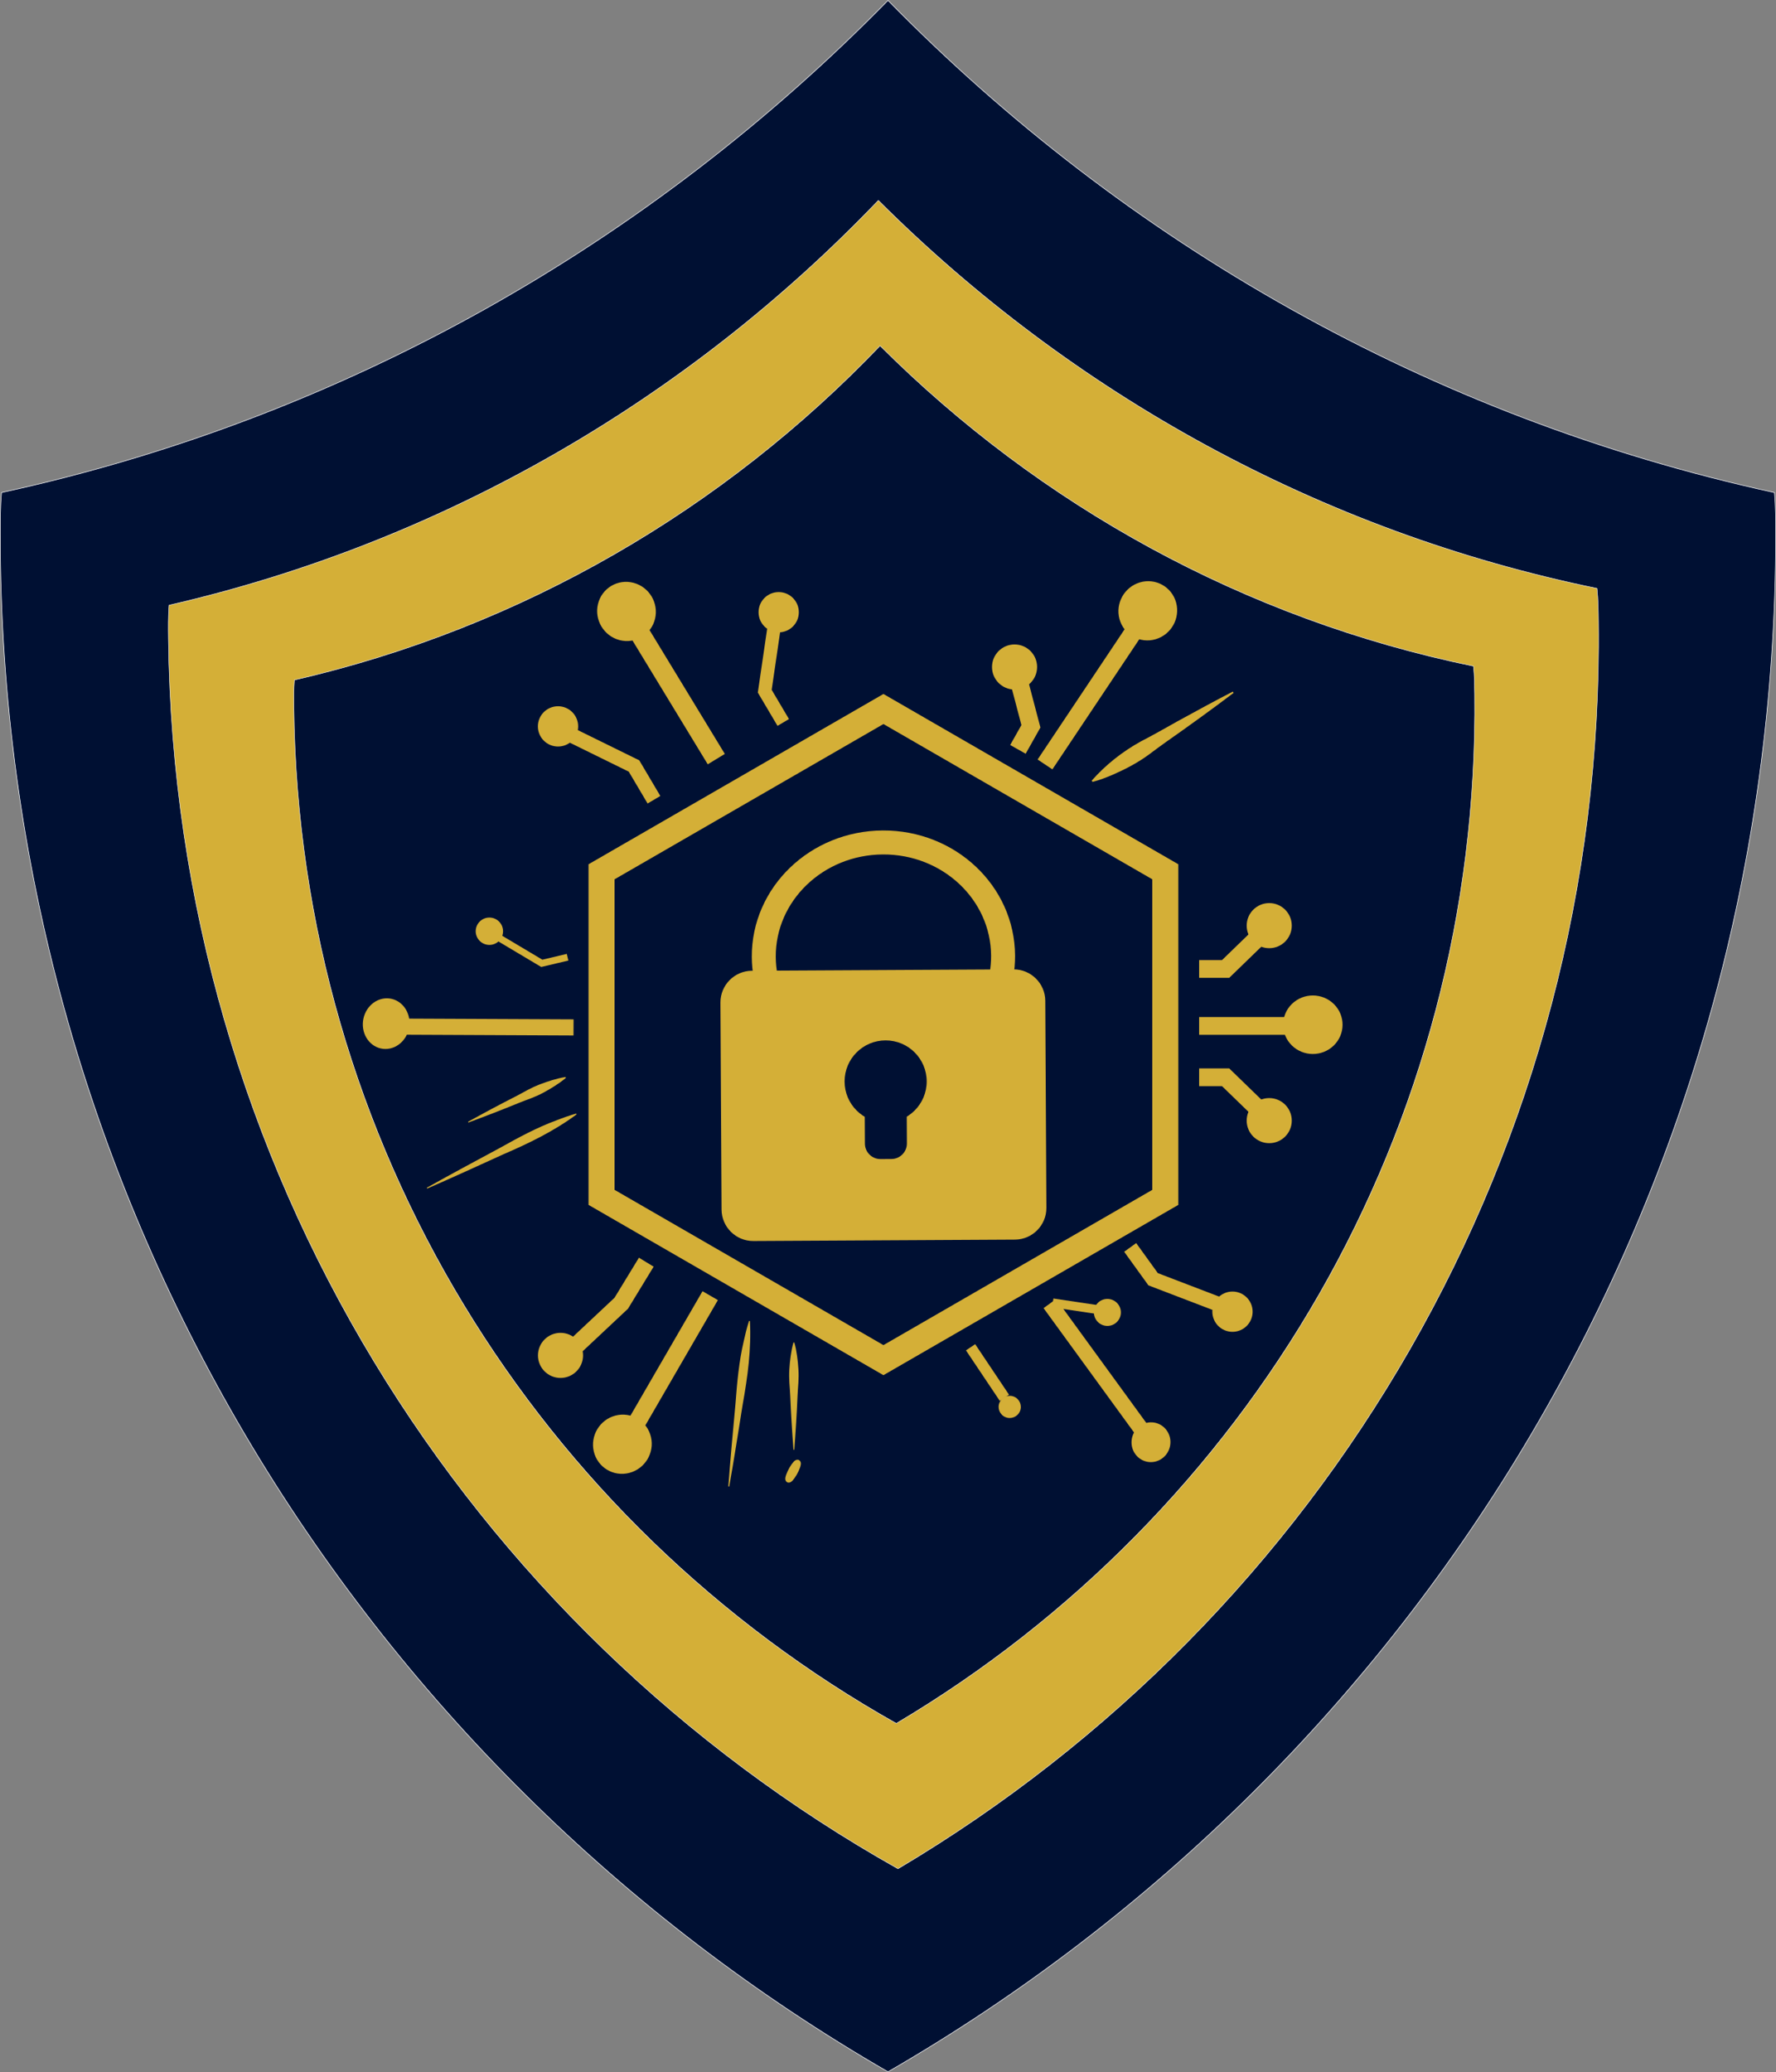 <svg xmlns="http://www.w3.org/2000/svg" id="Layer_2" data-name="Layer 2" viewBox="0 0 800.25 933.47"><rect x="0" y="0" width="800.25" height="933.47" fill="#808080" stroke="none"/><defs><style>      .cls-1 {        stroke-width: 9px;      }      .cls-1, .cls-2, .cls-3, .cls-4, .cls-5, .cls-6, .cls-7, .cls-8, .cls-9, .cls-10, .cls-11, .cls-12, .cls-13, .cls-14, .cls-15, .cls-16, .cls-17, .cls-18, .cls-19 {        stroke-miterlimit: 10;      }      .cls-1, .cls-3, .cls-4, .cls-5, .cls-6, .cls-7, .cls-8, .cls-9, .cls-10, .cls-12, .cls-13, .cls-14, .cls-15, .cls-16, .cls-17, .cls-18, .cls-19 {        stroke: #d4af37;      }      .cls-1, .cls-4, .cls-5, .cls-6, .cls-7, .cls-8, .cls-9, .cls-10, .cls-13, .cls-14, .cls-15, .cls-18 {        fill: none;      }      .cls-20, .cls-3, .cls-11, .cls-12, .cls-16, .cls-17, .cls-19 {        fill: #d4af37;      }      .cls-2 {        fill: #001033;        stroke-width: .25px;      }      .cls-2, .cls-11 {        stroke: #fff;      }      .cls-3 {        stroke-width: 7.15px;      }      .cls-4 {        stroke-width: 7.76px;      }      .cls-5 {        stroke-width: 7px;      }      .cls-6 {        stroke-width: 6.67px;      }      .cls-7, .cls-12 {        stroke-width: 8px;      }      .cls-8 {        stroke-width: 5px;      }      .cls-9 {        stroke-width: 10.8px;      }      .cls-10 {        stroke-width: 3.08px;      }      .cls-11 {        stroke-width: .2px;      }      .cls-21 {        fill: #001033;      }      .cls-13 {        stroke-width: 6px;      }      .cls-14 {        stroke-width: 4px;      }      .cls-15 {        stroke-width: 7.26px;      }      .cls-22 {        fill: #acbedb;      }      .cls-16 {        stroke-width: 12.95px;      }      .cls-17 {        stroke-width: 7.15px;      }      .cls-18 {        stroke-width: 11.73px;      }      .cls-19 {        stroke-width: 2.58px;      }    </style></defs><g id="Gear_Trace" data-name="Gear Trace"><g><path class="cls-2" d="M800.12,240.75c0,296-160.57,554.29-400,692.57C160.7,795.04.12,536.75.12,240.75c0-6.28,0-12.57.57-18.86C155.55,188.18,293.27,109.32,400.12.18c106.86,109.14,244.57,188,399.43,221.71.57,6.28.57,12.57.57,18.86Z"></path><path class="cls-20" d="M174.35,449.73c5.8.02,10.35,5.15,10.16,11.45-.19,6.3-5.05,11.39-10.86,11.37-5.8-.02-10.35-5.15-10.16-11.45.19-6.3,5.05-11.39,10.86-11.37Z"></path><line class="cls-15" x1="182.78" y1="462.5" x2="258.43" y2="462.84"></line><line class="cls-8" x1="437.33" y1="606.93" x2="452.57" y2="629.68"></line><circle class="cls-20" cx="454.97" cy="633.78" r="5" transform="translate(-307.66 798.31) rotate(-66.5)"></circle><path class="cls-11" d="M719.6,265.06c-125.05-25.69-236.72-87.9-323.82-174.79-85.03,88.92-195.21,153.74-319.61,182.36-.4,5.07-.34,10.13-.28,15.19,2.81,238.41,134.59,444.92,328.74,554.03,191.53-113.65,318.42-323.21,315.61-561.62-.06-5.06-.12-10.13-.64-15.18ZM403.86,776.37c-160.32-90.1-269.13-260.62-271.45-457.48-.05-4.18-.1-8.36.23-12.55,102.73-23.64,193.7-77.16,263.92-150.58,71.92,71.75,164.13,123.12,267.39,144.33.43,4.18.48,8.36.53,12.54,2.32,196.86-102.46,369.9-260.61,463.74Z"></path><path class="cls-22" d="M462.23,336.04c0-.27,0-.55,0-.82v.82Z"></path><polyline class="cls-7" points="540.32 436.51 552.25 436.51 570.21 419.1"></polyline><circle class="cls-12" cx="571.9" cy="416.99" r="6.16"></circle><line class="cls-7" x1="585.28" y1="462.17" x2="540.32" y2="462.17"></line><path class="cls-12" d="M598.23,455.17c3.65,3.6,3.62,9.41-.06,12.98-3.69,3.57-9.64,3.54-13.29-.06s-3.62-9.41.06-12.98,9.64-3.54,13.29.06Z"></path><polyline class="cls-7" points="540.32 485.3 552.25 485.3 570.21 502.72"></polyline><circle class="cls-12" cx="571.9" cy="504.83" r="6.16"></circle><polyline class="cls-13" points="352.92 325.46 344.59 311.38 349.17 280.07"></polyline><circle class="cls-17" cx="350.87" cy="275.8" r="5.5"></circle><line class="cls-1" x1="287.1" y1="283.34" x2="322.75" y2="341.97"></line><path class="cls-12" d="M284.45,266.42c-4.96-1.31-9.94,1.67-11.13,6.66-1.19,4.99,1.86,10.09,6.82,11.4s9.94-1.67,11.13-6.66-1.86-10.09-6.82-11.4Z"></path><polyline class="cls-6" points="294.67 360.27 285.68 345.07 257.15 331.05"></polyline><circle class="cls-3" cx="251.44" cy="327.23" r="5.5"></circle><polygon class="cls-18" points="398.07 319.4 271.05 392.73 271.05 539.4 398.07 612.73 525.08 539.4 525.08 392.73 398.07 319.4"></polygon><path class="cls-20" d="M555.85,312.15c-9.7,7.32-20.48,15.13-30.47,22.12-2.57,1.8-5.07,3.7-7.59,5.57-5.07,3.75-10.64,6.65-16.42,9.18-2.92,1.24-5.89,2.4-9.08,3.22,0,0-.37-.59-.37-.59,6.33-7.16,13.85-13.08,22.17-17.67,4.86-2.49,11.68-6.33,16.5-9.06,7.99-4.39,16.83-9.19,24.89-13.36,0,0,.37.59.37.59h0Z"></path><line class="cls-7" x1="513.63" y1="280.36" x2="470.87" y2="344.37"></line><path class="cls-12" d="M526.09,272.51c-1.34-4.95-6.42-7.77-11.34-6.31-4.92,1.46-7.81,6.66-6.47,11.61s6.42,7.77,11.34,6.31c4.92-1.46,7.81-6.66,6.47-11.61Z"></path><polyline class="cls-7" points="458.67 337.58 464.52 327.19 458.16 302.99"></polyline><circle class="cls-12" cx="457.15" cy="300.48" r="6.16"></circle><polyline class="cls-4" points="291.21 568.6 279.93 587.1 255.25 610.25"></polyline><circle class="cls-12" cx="252.56" cy="610.59" r="6.16"></circle><line class="cls-7" x1="284.17" y1="645.55" x2="320.01" y2="583.68"></line><path class="cls-12" d="M271.45,652.95c1.17,4.99,6.15,7.99,11.11,6.7,4.96-1.29,8.04-6.38,6.87-11.38s-6.15-7.99-11.11-6.7c-4.96,1.29-8.04,6.38-6.87,11.38Z"></path><path class="cls-19" d="M355.2,666.52c-.29-.51.45-2.62,1.64-4.7s2.39-3.37,2.68-2.85-.45,2.62-1.64,4.7-2.39,3.37-2.68,2.85Z"></path><path class="cls-16" d="M456.71,443.16l-117.88.63c-4.27.02-7.75,3.54-7.73,7.81l.5,93.26c.02,4.27,3.54,7.75,7.81,7.73l117.88-.63c4.27-.02,7.75-3.54,7.73-7.81l-.5-93.26c-.02-4.27-3.54-7.75-7.81-7.73ZM408.48,487.42c.01,2.06-.7,3.97-1.9,5.48-.77.98-1.73,1.8-2.84,2.41-1.38.76-2.97,1.19-4.66,1.2s-3.21-.38-4.57-1.1c-1.16-.6-2.18-1.43-2.98-2.43-1.21-1.5-1.95-3.4-1.96-5.46-.03-5,4.19-9.07,9.41-9.1s9.48,4,9.5,9Z"></path><path class="cls-9" d="M345.01,439.99c-.55-2.89-.84-5.86-.86-8.9-.15-28.32,23.86-51.41,53.64-51.57,29.78-.16,54.04,22.67,54.19,50.99.02,3.03-.25,6.01-.76,8.91"></path><circle class="cls-21" cx="399.06" cy="487.18" r="18.5"></circle><path class="cls-21" d="M408.55,498.64l.09,16.45c.02,3.85-3.1,7.01-6.95,7.03l-4.94.03c-3.85.02-7.01-3.1-7.03-6.95l-.09-16.45c0-1.06.23-2.07.66-2.98.31-.68.74-1.29,1.25-1.83.8,1,1.82,1.84,2.98,2.43,1.36.71,2.91,1.1,4.57,1.1s3.29-.45,4.66-1.2c1.11-.61,2.08-1.43,2.84-2.41.5.52.91,1.1,1.23,1.74.46.92.72,1.96.73,3.05Z"></path><polyline class="cls-10" points="255.74 431.22 244.13 433.97 222.64 421.17"></polyline><circle class="cls-20" cx="220.51" cy="419.51" r="6.16"></circle><line class="cls-5" x1="515.52" y1="645.59" x2="473.05" y2="587.24"></line><circle class="cls-20" cx="498.98" cy="591.23" r="6.08"></circle><path class="cls-20" d="M523.72,656.96c-3.94,2.91-9.41,2.02-12.23-1.99s-1.91-9.61,2.03-12.52c3.94-2.91,9.41-2.02,12.23,1.99,2.82,4.01,1.91,9.61-2.03,12.52Z"></path><line class="cls-14" x1="497.43" y1="590.39" x2="474.37" y2="586.94"></line><polyline class="cls-6" points="509.25 561.95 519.59 576.28 549.26 587.65"></polyline><circle class="cls-3" cx="555.3" cy="590.95" r="5.5" transform="translate(-51.23 52.71) rotate(-5.2)"></circle><path class="cls-20" d="M192.32,535.06c9.44-5.32,23.32-12.78,33.02-17.99,8.22-4.59,16.47-9.08,25.33-12.35,2.93-1.14,5.9-2.2,8.96-3.07l.18.37c-10.14,7.53-21.48,13.02-33.02,17.99-10.05,4.6-24.29,11.09-34.29,15.42,0,0-.18-.37-.18-.37h0Z"></path><path class="cls-20" d="M210.9,505.33c3.53-1.97,7.1-3.85,10.64-5.78l5.35-2.82,5.38-2.77c1.79-.92,3.56-1.91,5.33-2.87,1.78-.96,3.6-1.8,5.48-2.54,1.88-.73,3.8-1.38,5.74-1.97,1.95-.58,3.93-1.09,6.01-1.4l.17.37c-1.59,1.37-3.27,2.54-4.98,3.64-1.71,1.1-3.46,2.12-5.24,3.07-1.78.95-3.62,1.78-5.5,2.5-1.89.71-3.79,1.4-5.65,2.16l-5.61,2.27-5.63,2.21c-3.78,1.43-7.53,2.91-11.33,4.29l-.17-.37Z"></path><path class="cls-20" d="M328.18,669.63c.78-10.81,2.22-26.5,3.24-37.46.72-9.38,1.53-18.75,3.69-27.94.67-3.07,1.42-6.13,2.39-9.17,0,0,.41.05.41.05.67,12.61-1.01,25.09-3.24,37.46-1.72,10.91-4.17,26.37-6.08,37.1,0,0-.41-.05-.41-.05h0Z"></path><path class="cls-20" d="M357.52,653.11c-.33-4.03-.54-8.06-.82-12.08l-.34-6.04-.28-6.04c-.09-2.01-.25-4.03-.39-6.04-.13-2.01-.14-4.03-.02-6.04.12-2.01.32-4.03.61-6.04.28-2.01.65-4.03,1.23-6.04h.41c.59,2.01.95,4.03,1.23,6.04.28,2.01.49,4.03.61,6.04.12,2.01.11,4.03-.02,6.04-.14,2.01-.3,4.03-.39,6.04l-.28,6.04-.34,6.04c-.28,4.03-.49,8.06-.82,12.08h-.41Z"></path></g></g></svg>